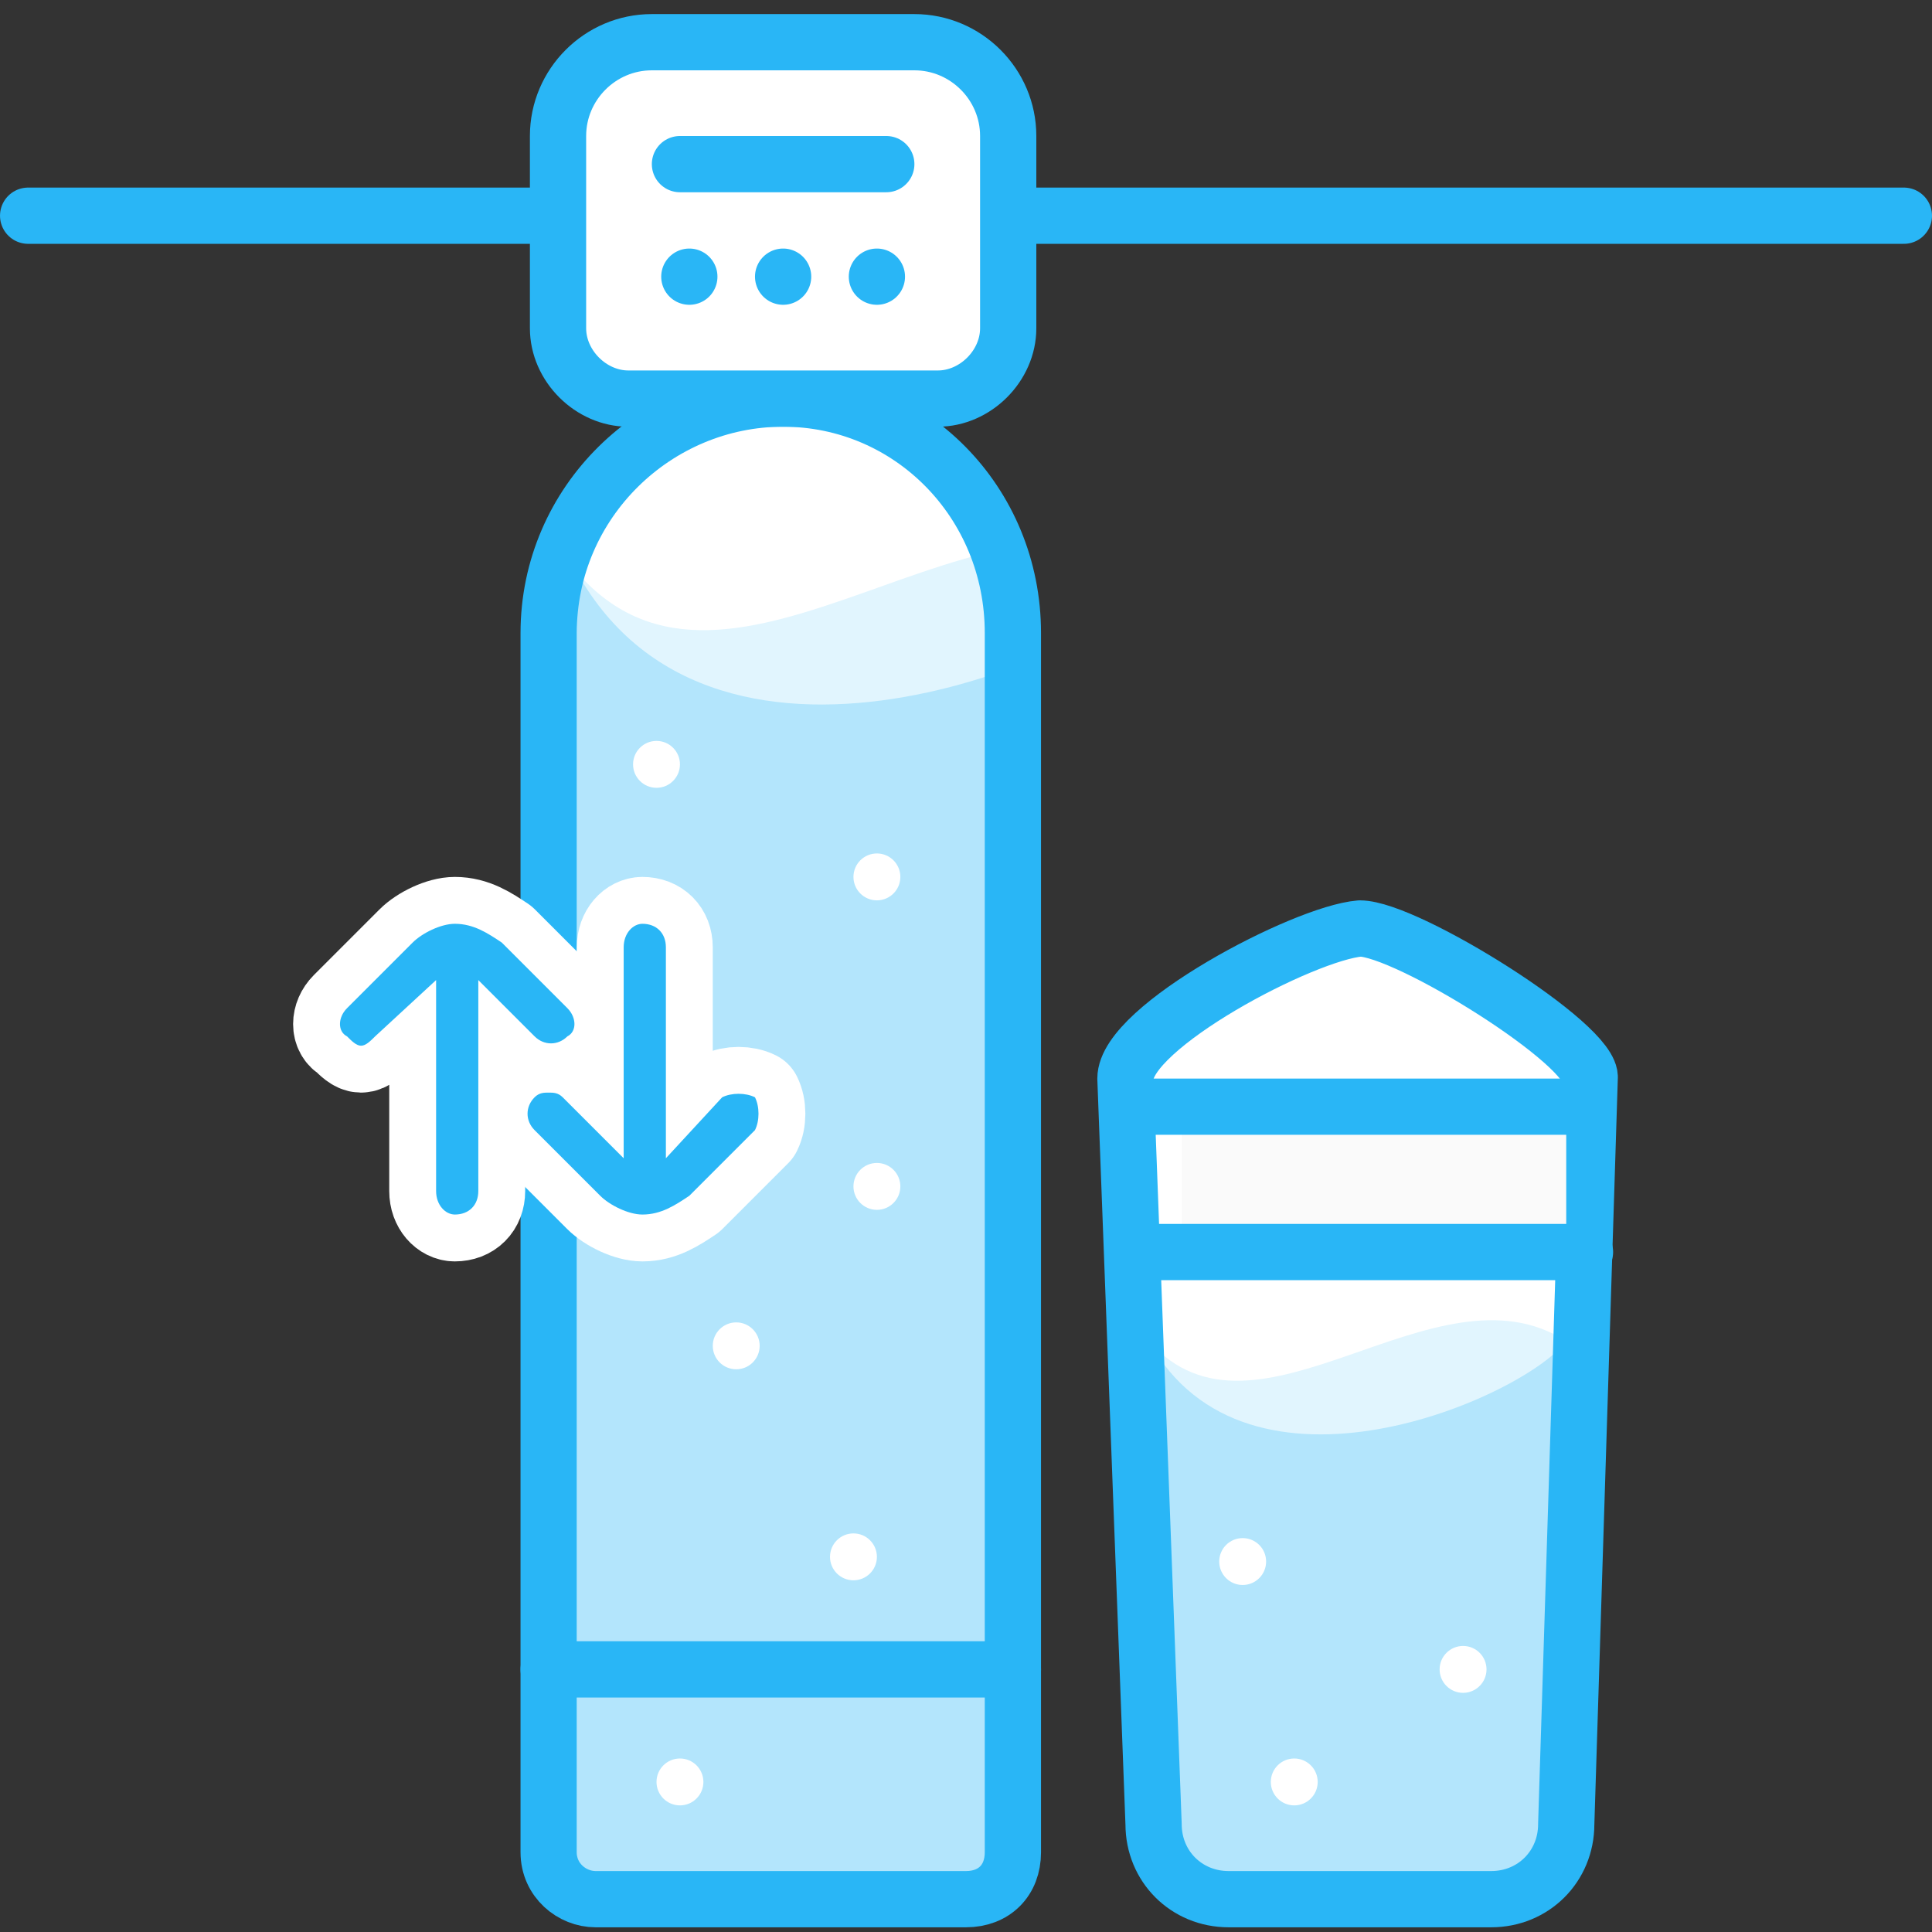 <?xml version="1.0" encoding="UTF-8"?> <!-- Creator: CorelDRAW X8 --> <svg xmlns="http://www.w3.org/2000/svg" xmlns:xlink="http://www.w3.org/1999/xlink" xml:space="preserve" width="412px" height="412px" style="shape-rendering:geometricPrecision; text-rendering:geometricPrecision; image-rendering:optimizeQuality; fill-rule:evenodd; clip-rule:evenodd" viewBox="0 0 412 412"><rect x="0" y="0" width="412" height="412" fill="#333333" stroke="none"/> <defs> <style type="text/css"> <![CDATA[ .str0 {stroke:#29B6F6;stroke-width:11.994;stroke-linecap:round;stroke-linejoin:round} .str1 {stroke:white;stroke-width:19.99;stroke-linecap:round;stroke-linejoin:round} .fil0 {fill:none} .fil4 {fill:#29B6F6} .fil3 {fill:#B3E5FC} .fil2 {fill:#E1F5FE} .fil5 {fill:#FAFAFA} .fil1 {fill:white} ]]> </style> <clipPath id="id0"> <path d="M167 85l0 0c27,0 49,22 49,50l0 260c0,6 -4,10 -10,10l-79 0c-5,0 -10,-4 -10,-10l0 -260c0,-28 23,-50 50,-50z"></path> </clipPath> <clipPath id="id1"> <path d="M290 198c10,0 50,25 49,32l-5 159c0,9 -7,16 -16,16l-56 0c-9,0 -16,-7 -16,-16l-6 -159c0,-11 38,-31 50,-32z"></path> </clipPath> </defs> <g id="Слой_x0020_1">  <path class="fil0 str0" d="M6 46l400 0"></path> <g id="_2829247728528"> <path class="fil1" d="M167 85l0 0c27,0 49,22 49,50l0 260c0,6 -4,10 -10,10l-79 0c-5,0 -10,-4 -10,-10l0 -260c0,-28 23,-50 50,-50z"></path> <g style="clip-path:url(#id0)"> <g> <path id="1" class="fil2" d="M123 122c33,38 87,-26 127,0l0 280 -127 0 0 -280z"></path> <path class="fil3" d="M123 122c30,54 114,17 127,0l0 280 -127 0 0 -280z"></path> </g> </g> <path class="fil0 str0" d="M167 85l0 0c27,0 49,22 49,50l0 260c0,6 -4,10 -10,10l-79 0c-5,0 -10,-4 -10,-10l0 -260c0,-28 23,-50 50,-50z"></path> <path class="fil1 str0" d="M134 85l66 0c8,0 15,-7 15,-15l0 -41c0,-11 -9,-20 -20,-20l-56 0c-11,0 -20,9 -20,20l0 41c0,8 7,15 15,15z"></path> <path class="fil0 str0" d="M145 35l44 0"></path> <path class="fil0 str0" d="M147 59l0 0"></path> <path class="fil0 str0" d="M167 59l0 0"></path> <path class="fil0 str0" d="M187 59l0 0"></path> <path class="fil0 str0" d="M117 356l99 0"></path> <g> <g> <path class="fil1 str1" d="M77 223c1,0 2,-1 3,-2l13 -12 0 45c0,3 2,5 4,5 3,0 5,-2 5,-5l0 -45 12 12c2,2 5,2 7,0 2,-1 2,-4 0,-6l-14 -14c-3,-2 -6,-4 -10,-4 -3,0 -7,2 -9,4l-14 14c-2,2 -2,5 0,6 1,1 2,2 3,2z"></path> <path class="fil1 str1" d="M117 233c1,0 2,0 3,1l13 13 0 -45c0,-3 2,-5 4,-5 3,0 5,2 5,5l0 45 12 -13c2,-1 5,-1 7,0 1,2 1,5 0,7l-14 14c-3,2 -6,4 -10,4 -3,0 -7,-2 -9,-4l-14 -14c-2,-2 -2,-5 0,-7 1,-1 2,-1 3,-1z"></path> </g> <path class="fil4" d="M77 223c1,0 2,-1 3,-2l13 -12 0 45c0,3 2,5 4,5 3,0 5,-2 5,-5l0 -45 12 12c2,2 5,2 7,0 2,-1 2,-4 0,-6l-14 -14c-3,-2 -6,-4 -10,-4 -3,0 -7,2 -9,4l-14 14c-2,2 -2,5 0,6 1,1 2,2 3,2z"></path> <path class="fil4" d="M117 233c1,0 2,0 3,1l13 13 0 -45c0,-3 2,-5 4,-5 3,0 5,2 5,5l0 45 12 -13c2,-1 5,-1 7,0 1,2 1,5 0,7l-14 14c-3,2 -6,4 -10,4 -3,0 -7,-2 -9,-4l-14 -14c-2,-2 -2,-5 0,-7 1,-1 2,-1 3,-1z"></path> </g> <g> <circle class="fil1" cx="140" cy="163" r="5"></circle> <circle class="fil1" cx="187" cy="253" r="5"></circle> <circle class="fil1" cx="145" cy="380" r="5"></circle> <circle class="fil1" cx="157" cy="287" r="5"></circle> <circle class="fil1" cx="182" cy="332" r="5"></circle> <circle class="fil1" cx="187" cy="187" r="5"></circle> </g> <path class="fil1" d="M290 198c10,0 50,25 49,32l-5 159c0,9 -7,16 -16,16l-56 0c-9,0 -16,-7 -16,-16l-6 -159c0,-11 38,-31 50,-32z"></path> <g style="clip-path:url(#id1)"> <g> <g> <path id="1" class="fil2" d="M245 286c23,26 61,-18 89,0l0 196 -89 0 0 -196z"></path> <path class="fil3" d="M245 286c21,38 80,12 89,0l0 196 -89 0 0 -196z"></path> </g> </g> </g> <path class="fil0 str0" d="M290 198c10,0 50,25 49,32l-5 159c0,9 -7,16 -16,16l-56 0c-9,0 -16,-7 -16,-16l-6 -159c0,-11 38,-31 50,-32z"></path> <path class="fil5" d="M252 236l82 0 0 31 -82 0 0 -31z"></path> <path class="fil0 str0" d="M245 267l93 0"></path> <path class="fil0 str0" d="M241 236l94 0"></path> <circle class="fil1" cx="265" cy="333" r="5"></circle> <circle class="fil1" cx="276" cy="380" r="5"></circle> <circle class="fil1" cx="312" cy="356" r="5"></circle> </g> <rect class="fil0" width="412" height="412"></rect> </g> </svg> 